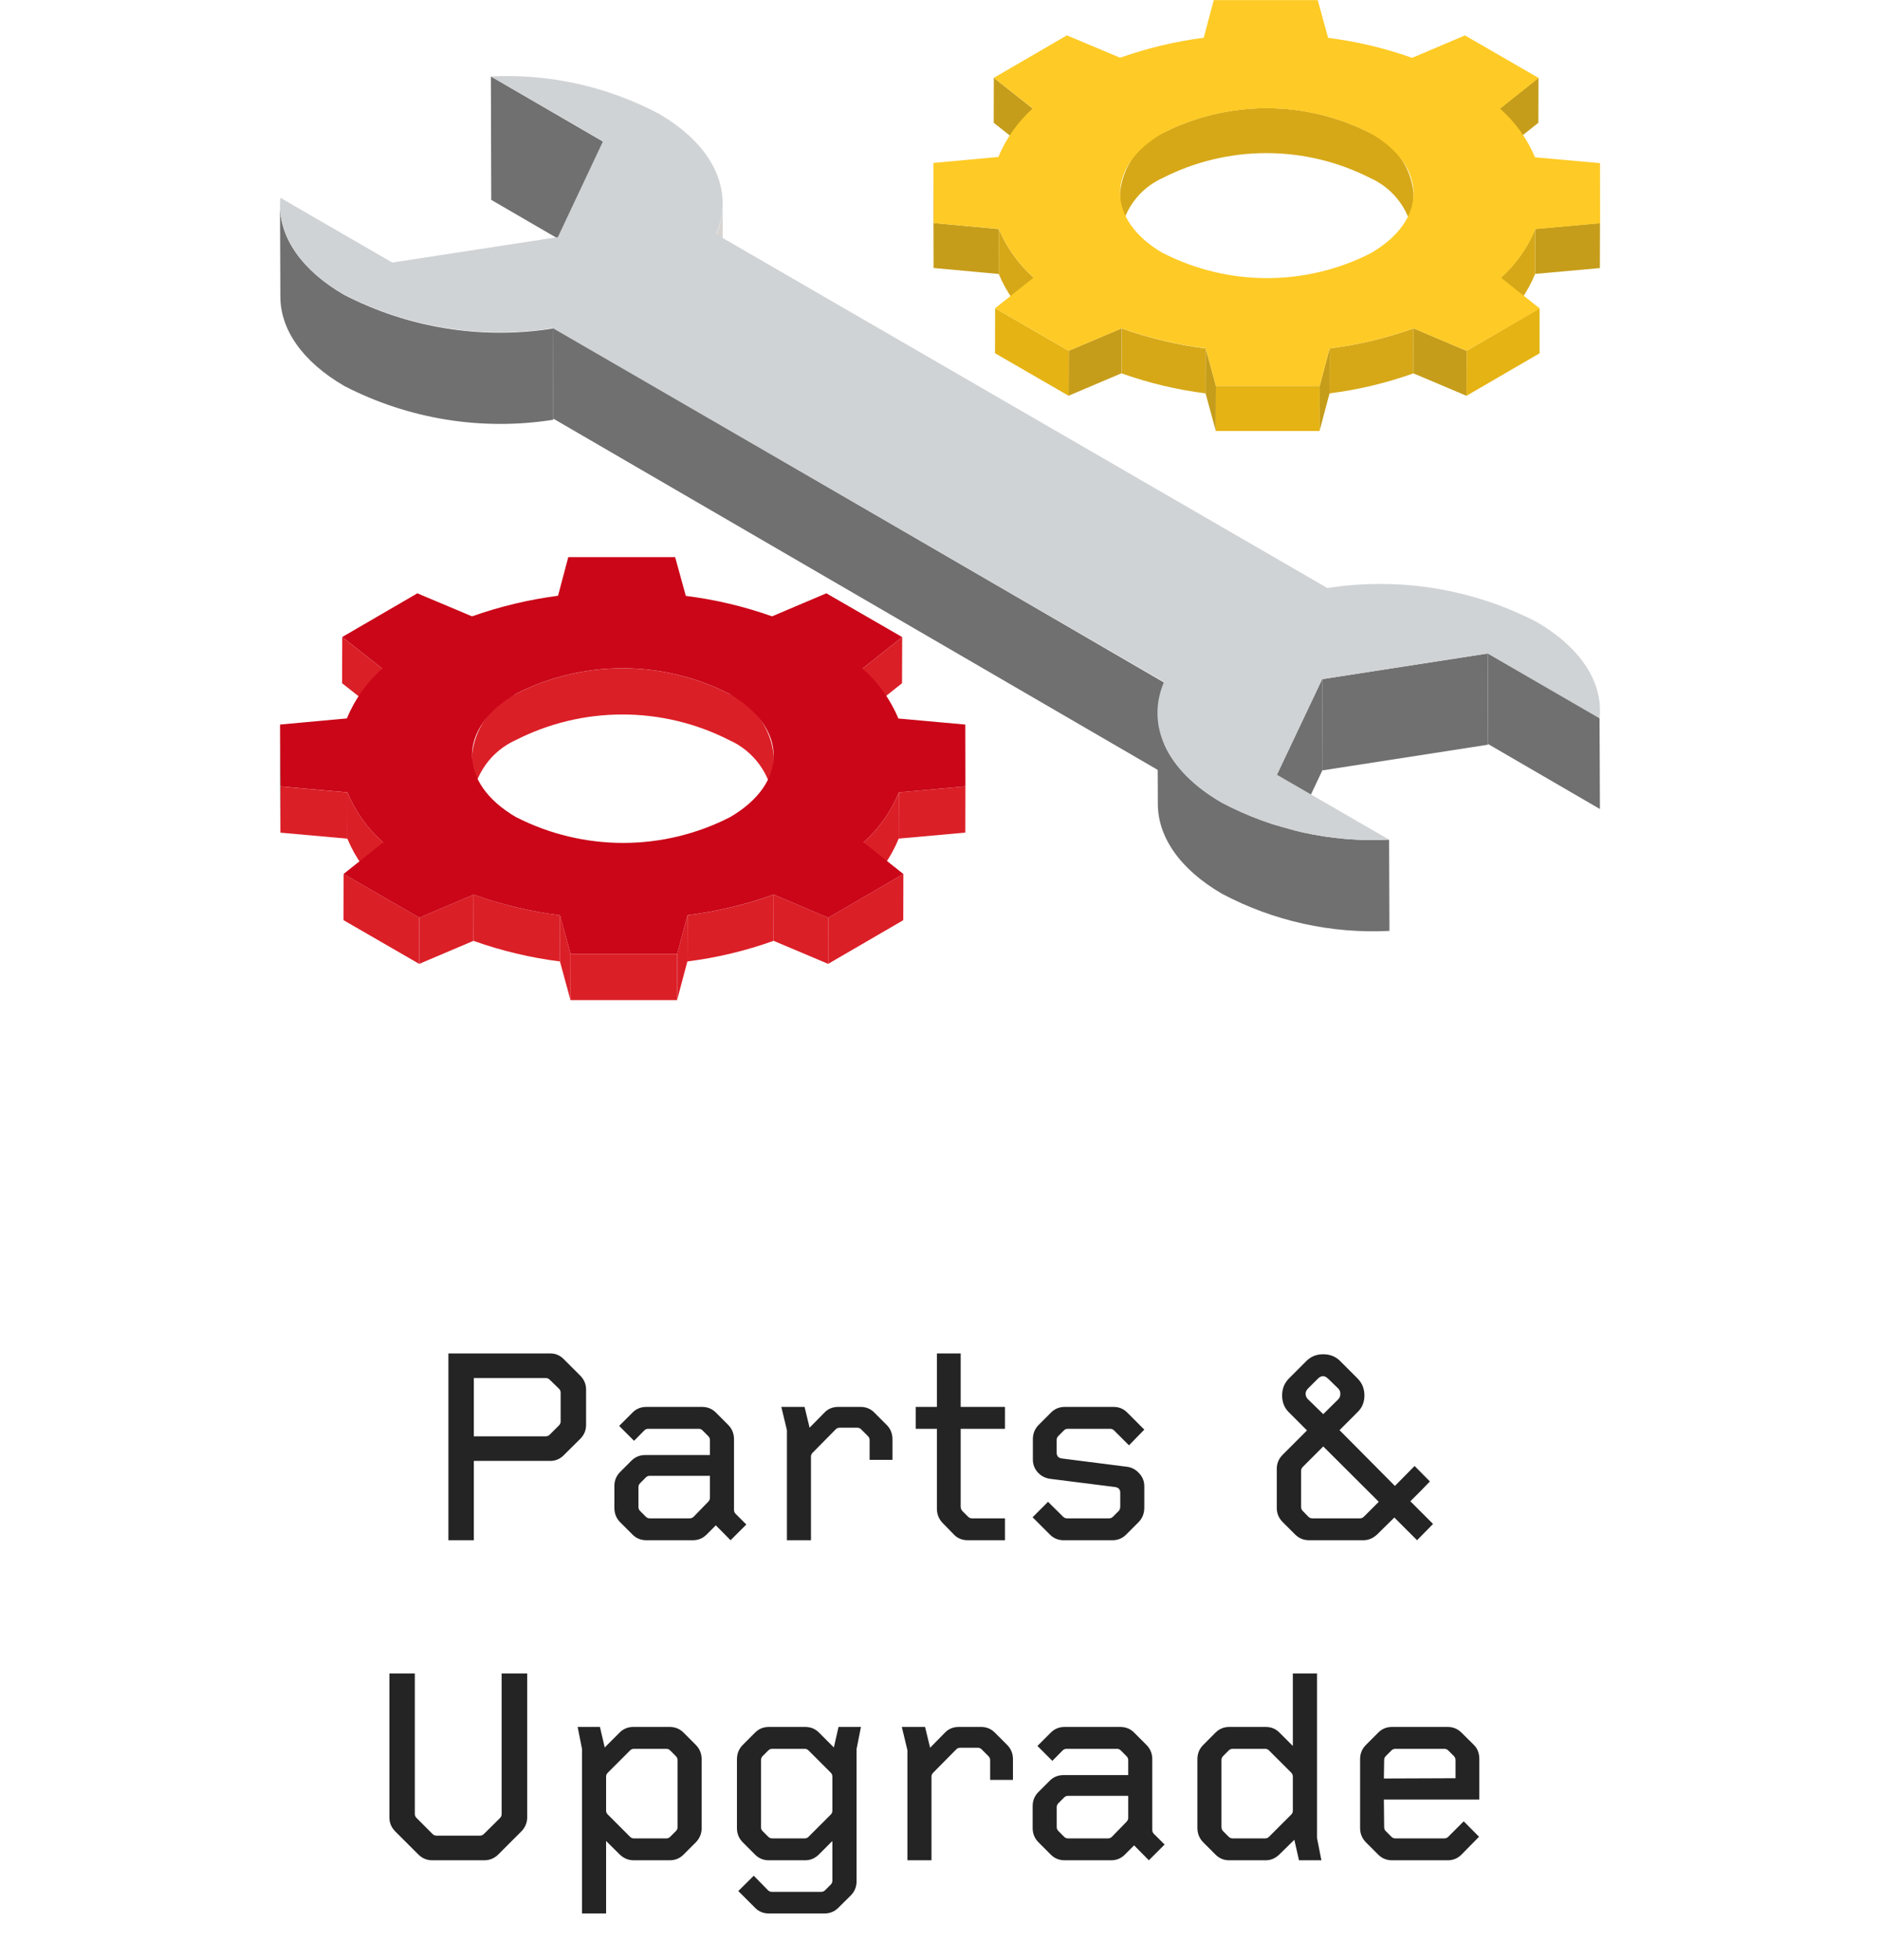 <svg width="94px" height="98px" viewBox="0 0 94 98" fill="none" xmlns="http://www.w3.org/2000/svg" preserveAspectRatio="none">
<path d="M23.692 73.035V77H22.42V67.662H27.513C27.773 67.662 27.996 67.755 28.183 67.942L29.01 68.769C29.206 68.966 29.304 69.198 29.304 69.467V71.231C29.304 71.504 29.206 71.739 29.01 71.935L28.183 72.755C27.996 72.942 27.773 73.035 27.513 73.035H23.692ZM23.692 68.893V71.805H27.287C27.365 71.805 27.431 71.777 27.485 71.723L27.95 71.258C28.005 71.203 28.032 71.139 28.032 71.066V69.624C28.032 69.546 28.005 69.481 27.95 69.426L27.485 68.975C27.431 68.92 27.365 68.893 27.287 68.893H23.692ZM37.316 76.214L36.529 77L35.791 76.255L35.326 76.72C35.139 76.907 34.911 77 34.643 77H32.318C32.045 77 31.815 76.907 31.628 76.72L31.013 76.105C30.817 75.909 30.719 75.669 30.719 75.387V74.286C30.719 74.013 30.817 73.778 31.013 73.582L31.573 73.022C31.76 72.835 31.99 72.741 32.264 72.741H35.497V71.989C35.497 71.916 35.468 71.85 35.408 71.791L35.128 71.511C35.073 71.456 35.01 71.429 34.937 71.429H32.414C32.337 71.429 32.271 71.456 32.216 71.511L31.703 72.03L30.958 71.285L31.628 70.615C31.815 70.428 32.045 70.335 32.318 70.335H35.101C35.374 70.335 35.604 70.428 35.791 70.615L36.406 71.231C36.602 71.426 36.7 71.666 36.7 71.948V75.489C36.7 75.562 36.728 75.626 36.782 75.681L37.316 76.214ZM35.497 73.78H32.483C32.41 73.78 32.346 73.808 32.291 73.862L32.011 74.143C31.951 74.202 31.922 74.268 31.922 74.341V75.346C31.922 75.419 31.951 75.485 32.011 75.544L32.291 75.824C32.346 75.879 32.41 75.906 32.483 75.906H34.485C34.563 75.906 34.629 75.879 34.684 75.824L35.408 75.079C35.468 75.015 35.497 74.951 35.497 74.888V73.78ZM44.623 72.981H43.481V71.989C43.481 71.916 43.452 71.85 43.393 71.791L43.058 71.456C43.003 71.401 42.937 71.374 42.859 71.374H41.991C41.909 71.374 41.841 71.401 41.786 71.456L40.638 72.618C40.578 72.677 40.549 72.743 40.549 72.816V77H39.346V71.497L39.066 70.335H40.228L40.48 71.374L41.226 70.615C41.408 70.428 41.636 70.335 41.909 70.335H43.03C43.299 70.335 43.527 70.428 43.714 70.615L44.329 71.231C44.525 71.426 44.623 71.666 44.623 71.948V72.981ZM50.249 77H48.39C48.112 77 47.882 76.907 47.699 76.72L47.139 76.145C46.943 75.945 46.845 75.704 46.845 75.421V71.429H45.785V70.335H46.845V67.662H48.034V70.335H50.249V71.429H48.034V75.305C48.034 75.405 48.064 75.485 48.123 75.544L48.403 75.824C48.458 75.879 48.522 75.906 48.595 75.906H50.249V77ZM51.63 75.852L52.402 75.079L53.154 75.824C53.209 75.879 53.275 75.906 53.353 75.906H55.451C55.529 75.906 55.595 75.879 55.65 75.824L55.93 75.544C55.984 75.494 56.012 75.414 56.012 75.305V74.621C56.012 74.462 55.928 74.368 55.759 74.341L52.512 73.931C52.266 73.899 52.061 73.794 51.897 73.616C51.728 73.434 51.644 73.217 51.644 72.967V71.948C51.644 71.666 51.742 71.426 51.938 71.231L52.553 70.615C52.74 70.428 52.97 70.335 53.243 70.335H55.677C55.946 70.335 56.173 70.428 56.36 70.615L57.215 71.47L56.449 72.256L55.704 71.511C55.65 71.456 55.583 71.429 55.506 71.429H53.394C53.316 71.429 53.25 71.456 53.195 71.511L52.915 71.791C52.86 71.846 52.833 71.912 52.833 71.989V72.632C52.838 72.796 52.922 72.889 53.086 72.912L56.36 73.329C56.593 73.361 56.793 73.47 56.962 73.657C57.131 73.84 57.215 74.054 57.215 74.3V75.373C57.215 75.665 57.117 75.909 56.921 76.105L56.306 76.72C56.119 76.907 55.891 77 55.622 77H53.182C52.913 77 52.685 76.907 52.498 76.72L51.63 75.852ZM71.652 76.186L70.853 77L69.718 75.865L68.863 76.706C68.663 76.897 68.435 76.995 68.18 77H65.452C65.179 77 64.944 76.902 64.748 76.706L64.133 76.091C63.937 75.895 63.839 75.66 63.839 75.387V73.432C63.839 73.158 63.937 72.924 64.133 72.728L65.35 71.511L64.441 70.602C64.217 70.378 64.106 70.098 64.106 69.761C64.106 69.424 64.222 69.139 64.454 68.906L65.322 68.038C65.546 67.815 65.824 67.703 66.156 67.703C66.498 67.703 66.781 67.815 67.004 68.038L67.872 68.906C68.105 69.139 68.221 69.424 68.221 69.761C68.221 70.089 68.114 70.36 67.9 70.574L66.977 71.497L69.745 74.286L70.73 73.288L71.495 74.061C71.19 74.384 70.864 74.715 70.518 75.052L71.652 76.186ZM66.163 70.697L66.908 69.959C66.981 69.886 67.018 69.793 67.018 69.679C67.018 69.574 66.981 69.485 66.908 69.412L66.416 68.934C66.32 68.842 66.231 68.797 66.15 68.797C66.063 68.797 65.974 68.842 65.883 68.934L65.404 69.412C65.322 69.494 65.281 69.583 65.281 69.679C65.281 69.784 65.322 69.877 65.404 69.959L66.163 70.697ZM68.939 75.079L66.163 72.311L65.145 73.329C65.085 73.388 65.056 73.454 65.056 73.527V75.346C65.056 75.419 65.085 75.485 65.145 75.544L65.418 75.824C65.473 75.879 65.539 75.906 65.616 75.906H67.995C68.073 75.906 68.139 75.879 68.193 75.824L68.939 75.079Z" fill="#242424"/>
<path d="M19.47 83.662H20.741V90.689C20.741 90.762 20.771 90.829 20.83 90.888L21.623 91.681C21.682 91.74 21.748 91.769 21.821 91.769H24.009C24.073 91.769 24.136 91.74 24.2 91.681L25 90.888C25.055 90.833 25.082 90.767 25.082 90.689V83.662H26.36V90.86C26.356 91.129 26.258 91.362 26.066 91.558L24.918 92.706C24.722 92.902 24.487 93 24.214 93H21.609C21.34 93 21.108 92.902 20.912 92.706L19.764 91.558C19.568 91.362 19.47 91.129 19.47 90.86V83.662ZM30.305 92.036V95.659H29.102V87.442L28.883 86.335H29.997L30.236 87.36L30.981 86.615C31.168 86.428 31.396 86.335 31.665 86.335H33.483C33.757 86.335 33.987 86.428 34.174 86.615L34.789 87.231C34.985 87.426 35.083 87.67 35.083 87.962V91.387C35.083 91.665 34.985 91.904 34.789 92.105L34.174 92.72C33.987 92.907 33.757 93 33.483 93H31.665C31.405 92.995 31.177 92.897 30.981 92.706L30.305 92.036ZM33.88 91.346V88.017C33.88 87.925 33.85 87.85 33.791 87.791L33.511 87.511C33.456 87.456 33.392 87.429 33.319 87.429H31.692C31.619 87.429 31.556 87.456 31.501 87.511L30.394 88.618C30.334 88.677 30.305 88.743 30.305 88.816V90.525C30.305 90.594 30.334 90.658 30.394 90.717L31.501 91.824C31.556 91.879 31.619 91.906 31.692 91.906H33.319C33.392 91.906 33.456 91.879 33.511 91.824L33.791 91.544C33.85 91.485 33.88 91.419 33.88 91.346ZM43.047 86.335L42.828 87.442V94.053C42.828 94.331 42.73 94.568 42.534 94.764L41.912 95.379C41.721 95.566 41.493 95.659 41.228 95.659H38.44C38.171 95.659 37.943 95.566 37.756 95.379L36.915 94.538L37.688 93.772L38.398 94.497C38.453 94.552 38.519 94.579 38.597 94.579H41.058C41.135 94.579 41.201 94.552 41.256 94.497L41.536 94.217C41.591 94.162 41.618 94.098 41.618 94.025V92.036L40.948 92.706C40.752 92.902 40.524 93 40.265 93H38.44C38.171 93 37.943 92.907 37.756 92.72L37.141 92.105C36.945 91.909 36.847 91.669 36.847 91.387V87.962C36.847 87.67 36.945 87.426 37.141 87.231L37.756 86.615C37.943 86.428 38.171 86.335 38.44 86.335H40.265C40.533 86.335 40.761 86.428 40.948 86.615L41.693 87.36L41.926 86.335H43.047ZM41.618 90.525V88.816C41.618 88.739 41.591 88.673 41.536 88.618L40.429 87.511C40.374 87.456 40.31 87.429 40.237 87.429H38.61C38.533 87.429 38.467 87.456 38.412 87.511L38.132 87.791C38.077 87.846 38.05 87.921 38.05 88.017V91.346C38.05 91.423 38.077 91.489 38.132 91.544L38.412 91.824C38.467 91.879 38.533 91.906 38.61 91.906H40.237C40.31 91.906 40.374 91.879 40.429 91.824L41.536 90.717C41.591 90.662 41.618 90.598 41.618 90.525ZM50.648 88.981H49.507V87.989C49.507 87.916 49.477 87.85 49.418 87.791L49.083 87.456C49.028 87.401 48.962 87.374 48.885 87.374H48.017C47.935 87.374 47.866 87.401 47.812 87.456L46.663 88.618C46.604 88.677 46.574 88.743 46.574 88.816V93H45.371V87.497L45.091 86.335H46.253L46.506 87.374L47.251 86.615C47.433 86.428 47.661 86.335 47.935 86.335H49.056C49.325 86.335 49.552 86.428 49.739 86.615L50.355 87.231C50.55 87.426 50.648 87.666 50.648 87.948V88.981ZM58.23 92.214L57.443 93L56.705 92.255L56.24 92.72C56.053 92.907 55.825 93 55.557 93H53.232C52.959 93 52.729 92.907 52.542 92.72L51.927 92.105C51.731 91.909 51.633 91.669 51.633 91.387V90.286C51.633 90.013 51.731 89.778 51.927 89.582L52.487 89.022C52.674 88.835 52.904 88.741 53.178 88.741H56.411V87.989C56.411 87.916 56.382 87.85 56.322 87.791L56.042 87.511C55.987 87.456 55.923 87.429 55.851 87.429H53.328C53.251 87.429 53.185 87.456 53.13 87.511L52.617 88.03L51.872 87.285L52.542 86.615C52.729 86.428 52.959 86.335 53.232 86.335H56.015C56.288 86.335 56.518 86.428 56.705 86.615L57.32 87.231C57.516 87.426 57.614 87.666 57.614 87.948V91.489C57.614 91.562 57.642 91.626 57.696 91.681L58.23 92.214ZM56.411 89.78H53.397C53.324 89.78 53.26 89.808 53.205 89.862L52.925 90.143C52.866 90.202 52.836 90.268 52.836 90.341V91.346C52.836 91.419 52.866 91.485 52.925 91.544L53.205 91.824C53.26 91.879 53.324 91.906 53.397 91.906H55.399C55.477 91.906 55.543 91.879 55.598 91.824L56.322 91.079C56.382 91.015 56.411 90.951 56.411 90.888V89.78ZM66.07 93H64.949L64.717 91.975L63.972 92.706C63.771 92.902 63.543 93 63.288 93H61.463C61.194 93 60.966 92.907 60.779 92.72L60.164 92.105C59.968 91.909 59.87 91.665 59.87 91.373V87.948C59.87 87.666 59.968 87.426 60.164 87.231L60.779 86.615C60.966 86.428 61.194 86.335 61.463 86.335H63.288C63.557 86.335 63.785 86.428 63.972 86.615L64.642 87.285V83.662H65.852V91.893L66.07 93ZM64.642 90.525V88.816C64.642 88.739 64.614 88.673 64.56 88.618L63.452 87.511C63.398 87.456 63.334 87.429 63.261 87.429H61.634C61.556 87.429 61.49 87.456 61.435 87.511L61.155 87.791C61.101 87.846 61.073 87.912 61.073 87.989V91.305C61.073 91.414 61.101 91.494 61.155 91.544L61.435 91.824C61.49 91.879 61.556 91.906 61.634 91.906H63.261C63.334 91.906 63.398 91.879 63.452 91.824L64.56 90.717C64.614 90.662 64.642 90.598 64.642 90.525ZM73.966 89.965H69.194L69.208 91.346C69.208 91.423 69.235 91.489 69.29 91.544L69.57 91.824C69.625 91.879 69.691 91.906 69.769 91.906H72.216C72.293 91.906 72.359 91.879 72.414 91.824L73.186 91.052L73.952 91.824L73.07 92.72C72.883 92.907 72.656 93 72.387 93H69.598C69.329 93 69.101 92.907 68.914 92.72L68.299 92.105C68.103 91.909 68.005 91.669 68.005 91.387V87.948C68.005 87.666 68.103 87.426 68.299 87.231L68.914 86.615C69.101 86.428 69.329 86.335 69.598 86.335H72.387C72.651 86.335 72.879 86.428 73.07 86.615L73.692 87.231C73.875 87.408 73.966 87.647 73.966 87.948V89.965ZM72.776 88.898V87.989C72.776 87.912 72.749 87.846 72.694 87.791L72.414 87.511C72.359 87.456 72.293 87.429 72.216 87.429H69.769C69.691 87.429 69.625 87.456 69.57 87.511L69.29 87.791C69.235 87.846 69.208 87.912 69.208 87.989L69.194 88.912L72.776 88.898Z" fill="#242424"/>
<path d="M24.544 3.821L24.562 9.992L30.168 13.249L30.15 7.079L24.544 3.821Z" fill="#707070"/>
<path d="M36.148 16.347L36.131 10.177C36.13 10.714 36.02 11.246 35.807 11.739L35.825 17.909C36.038 17.416 36.148 16.884 36.148 16.347Z" fill="#D6D5D4"/>
<path d="M14 10.268L14.018 14.83C14.018 16.447 15.09 18.064 17.218 19.298C20.431 20.958 24.09 21.549 27.662 20.986L27.645 16.424C24.072 16.988 20.413 16.396 17.2 14.736C15.072 13.502 14 11.885 14 10.268Z" fill="#707070"/>
<path d="M66.114 33.951L66.132 38.512L74.401 37.229L74.383 32.667L66.114 33.951Z" fill="#707070"/>
<path d="M27.64 16.362L27.656 20.924L58.22 38.684L58.202 34.122L27.64 16.362Z" fill="#707070"/>
<path d="M74.385 32.634L74.403 37.196L79.996 40.446L79.978 35.885L74.385 32.634Z" fill="#707070"/>
<path d="M63.848 38.718L63.866 43.28L66.133 38.48L66.115 33.919L63.848 38.718Z" fill="#707070"/>
<path d="M57.874 35.629L57.892 40.191C57.892 41.819 58.967 43.442 61.1 44.682C63.672 46.046 66.565 46.687 69.472 46.538L69.455 41.976C66.548 42.125 63.655 41.484 61.083 40.12C58.949 38.88 57.879 37.257 57.874 35.629Z" fill="#707070"/>
<path d="M24.543 3.821L30.149 7.066L27.894 11.853L19.613 13.125L14.019 9.887C13.841 11.624 14.902 13.396 17.195 14.723C20.41 16.377 24.068 16.966 27.64 16.405L58.2 34.096C57.3 36.196 58.26 38.496 61.08 40.127C63.654 41.486 66.547 42.126 69.454 41.977L63.848 38.732L66.115 33.952L74.384 32.674L79.978 35.912C80.168 34.182 79.107 32.412 76.814 31.083C73.599 29.428 69.942 28.838 66.37 29.398L35.807 11.708C36.698 9.617 35.759 7.317 32.927 5.677C30.349 4.318 27.453 3.677 24.543 3.821Z" fill="#D0D3D5"/>
<path d="M76.924 3.891L76.918 6.138L74.99 7.672L74.997 5.425L76.924 3.891Z" fill="#C69D1A"/>
<path d="M51.633 5.425L51.626 7.672L49.685 6.138L49.691 3.891L51.633 5.425Z" fill="#C69D1A"/>
<path d="M70.675 9.671L70.669 11.918C70.611 11.268 70.38 10.645 70 10.114C69.62 9.584 69.105 9.164 68.509 8.899C66.902 8.081 65.124 7.654 63.32 7.654C61.516 7.654 59.738 8.081 58.131 8.899C57.543 9.164 57.036 9.58 56.661 10.104C56.286 10.629 56.057 11.244 55.997 11.886L56.003 9.639C56.063 8.997 56.292 8.382 56.667 7.857C57.042 7.333 57.549 6.917 58.137 6.652C59.744 5.834 61.522 5.407 63.326 5.407C65.13 5.407 66.908 5.834 68.515 6.652C69.111 6.917 69.626 7.337 70.006 7.868C70.386 8.398 70.617 9.021 70.675 9.671Z" fill="#D6A818"/>
<path d="M46.685 11.159L46.679 13.406L46.662 10.399L46.668 8.152L46.685 11.159Z" fill="#C69D1A"/>
<path d="M80.001 11.155L79.994 13.402L76.757 13.693L76.763 11.446L80.001 11.155Z" fill="#C69D1A"/>
<path d="M49.943 11.451L49.937 13.698L46.678 13.398L46.683 11.151L49.943 11.451Z" fill="#C69D1A"/>
<path d="M76.763 11.447L76.757 13.694C76.376 14.624 75.789 15.456 75.04 16.126L75.046 13.879C75.795 13.209 76.382 12.377 76.763 11.447ZM51.682 13.879L51.676 16.126C50.921 15.458 50.326 14.628 49.938 13.698L49.944 11.451C50.333 12.381 50.927 13.211 51.682 13.879ZM70.675 16.419L70.669 18.666C69.312 19.151 67.907 19.486 66.477 19.666L66.483 17.419C67.913 17.239 69.318 16.904 70.675 16.419ZM60.285 17.419L60.279 19.666C58.847 19.485 57.439 19.15 56.079 18.666L56.085 16.419C57.445 16.903 58.853 17.239 60.285 17.421V17.419Z" fill="#D6A818"/>
<path d="M76.979 15.416V17.663L73.324 19.786L73.331 17.539L76.979 15.416Z" fill="#E5B313"/>
<path d="M73.33 17.539L73.323 19.786L70.668 18.665L70.675 16.414L73.33 17.539Z" fill="#C69D1A"/>
<path d="M56.081 16.414L56.075 18.661L53.432 19.782L53.438 17.535L56.081 16.414Z" fill="#C69D1A"/>
<path d="M53.439 17.54L53.433 19.787L49.751 17.659L49.757 15.412L53.439 17.54Z" fill="#E5B313"/>
<path d="M66.483 17.421L66.476 19.668L65.976 21.548L65.983 19.301L66.483 17.421Z" fill="#C69D1A"/>
<path d="M60.799 19.303L60.792 21.551L60.279 19.667L60.285 17.42L60.799 19.303Z" fill="#C69D1A"/>
<path d="M73.33 17.537L70.675 16.416C69.318 16.901 67.913 17.236 66.483 17.416L65.983 19.296H60.797L60.284 17.413C58.852 17.232 57.444 16.897 56.084 16.413L53.44 17.537L49.756 15.41L51.683 13.876C50.928 13.208 50.333 12.378 49.945 11.448L46.687 11.153L46.67 8.146L49.919 7.846C50.303 6.92 50.89 6.091 51.636 5.421L49.691 3.891L53.345 1.768L56.006 2.886C57.361 2.407 58.762 2.072 60.187 1.886L60.687 0.006H65.887L66.406 1.892C67.838 2.073 69.246 2.408 70.606 2.892L73.248 1.771L76.932 3.898L75.005 5.432C75.762 6.101 76.359 6.932 76.749 7.864L80.001 8.155L80.006 11.162L76.769 11.453C76.388 12.383 75.801 13.215 75.052 13.885L76.99 15.423L73.33 17.537ZM58.172 12.663C59.779 13.48 61.556 13.905 63.359 13.904C65.162 13.903 66.938 13.475 68.544 12.656C71.394 11 71.39 8.311 68.516 6.656C66.909 5.838 65.131 5.411 63.327 5.411C61.523 5.411 59.745 5.838 58.138 6.656C55.282 8.315 55.292 11.008 58.172 12.671" fill="#FECA25"/>
<path d="M65.985 19.3L65.978 21.547H60.792L60.799 19.299L65.985 19.3Z" fill="#E5B313"/>
<path d="M45.109 31.846L45.102 34.156L43.122 35.733L43.129 33.423L45.109 31.846Z" fill="#DB1F27"/>
<path d="M19.112 33.424L19.105 35.734L17.105 34.157L17.112 31.848L19.112 33.424Z" fill="#DB1F27"/>
<path d="M38.685 37.788L38.678 40.098C38.617 39.43 38.38 38.791 37.989 38.246C37.599 37.701 37.07 37.27 36.457 36.998C34.805 36.157 32.977 35.719 31.123 35.719C29.269 35.719 27.441 36.157 25.789 36.998C25.184 37.27 24.663 37.697 24.278 38.237C23.892 38.776 23.657 39.408 23.595 40.068L23.602 37.758C23.664 37.098 23.899 36.466 24.285 35.927C24.67 35.388 25.192 34.96 25.796 34.688C27.448 33.847 29.276 33.409 31.13 33.409C32.984 33.409 34.812 33.847 36.464 34.688C37.077 34.96 37.606 35.391 37.996 35.936C38.387 36.481 38.624 37.12 38.685 37.788Z" fill="#DB1F27"/>
<path d="M14.023 39.315L14.018 41.624L14 38.533L14.007 36.223L14.023 39.315Z" fill="#6A6A6A"/>
<path d="M48.269 39.314L48.264 41.624L44.935 41.924L44.942 39.614L48.269 39.314Z" fill="#DB1F27"/>
<path d="M17.373 39.617L17.368 41.927L14.019 41.627L14.024 39.318L17.373 39.617Z" fill="#DB1F27"/>
<path d="M44.942 39.614L44.935 41.924C44.544 42.88 43.94 43.735 43.17 44.424L43.177 42.114C43.947 41.425 44.55 40.57 44.942 39.614ZM19.16 42.114L19.153 44.424C18.376 43.737 17.765 42.882 17.366 41.924L17.373 39.614C17.772 40.572 18.383 41.427 19.16 42.114ZM38.684 44.725L38.677 47.035C37.282 47.535 35.837 47.88 34.367 48.065L34.374 45.755C35.844 45.57 37.289 45.224 38.684 44.725ZM28.004 45.756L27.997 48.066C26.524 47.88 25.075 47.534 23.676 47.036L23.683 44.726C25.082 45.224 26.531 45.57 28.004 45.756Z" fill="#DB1F27"/>
<path d="M45.169 43.694L45.163 46.003L41.407 48.186L41.412 45.876L45.169 43.694Z" fill="#DB1F27"/>
<path d="M41.413 45.876L41.407 48.186L38.678 47.034L38.685 44.724L41.413 45.876Z" fill="#DB1F27"/>
<path d="M23.682 44.724L23.675 47.034L20.96 48.186L20.967 45.876L23.682 44.724Z" fill="#DB1F27"/>
<path d="M20.965 45.876L20.958 48.186L17.173 46L17.18 43.69L20.965 45.876Z" fill="#DB1F27"/>
<path d="M34.374 45.756L34.368 48.065L33.855 49.998L33.862 47.688L34.374 45.756Z" fill="#DB1F27"/>
<path d="M28.532 47.691L28.525 50.001L27.997 48.065L28.004 45.756L28.532 47.691Z" fill="#DB1F27"/>
<path d="M41.413 45.877L38.684 44.722C37.289 45.221 35.844 45.567 34.374 45.752L33.862 47.684H28.531L28.002 45.755C26.529 45.569 25.08 45.223 23.681 44.725L20.967 45.877L17.18 43.691L19.161 42.114C18.384 41.427 17.773 40.572 17.374 39.614L14.025 39.314L14.002 36.222L17.342 35.916C17.739 34.963 18.343 34.111 19.112 33.422L17.112 31.845L20.868 29.662L23.602 30.813C24.995 30.32 26.436 29.975 27.902 29.783L28.414 27.851H33.757L34.291 29.79C35.761 29.974 37.206 30.317 38.602 30.813L41.318 29.661L45.105 31.847L43.128 33.422C43.907 34.109 44.52 34.964 44.921 35.922L48.264 36.222L48.269 39.313L44.941 39.613C44.55 40.569 43.946 41.424 43.176 42.113L45.168 43.694L41.413 45.877ZM25.831 40.864C27.483 41.704 29.31 42.141 31.163 42.14C33.016 42.139 34.842 41.699 36.493 40.857C39.422 39.157 39.419 36.39 36.464 34.685C34.812 33.844 32.984 33.406 31.13 33.406C29.276 33.406 27.448 33.844 25.796 34.685C22.861 36.391 22.87 39.159 25.831 40.868" fill="#CA0618"/>
<path d="M33.861 47.687L33.854 49.997H28.523L28.53 47.687H33.861Z" fill="#DB1F27"/>
</svg>
